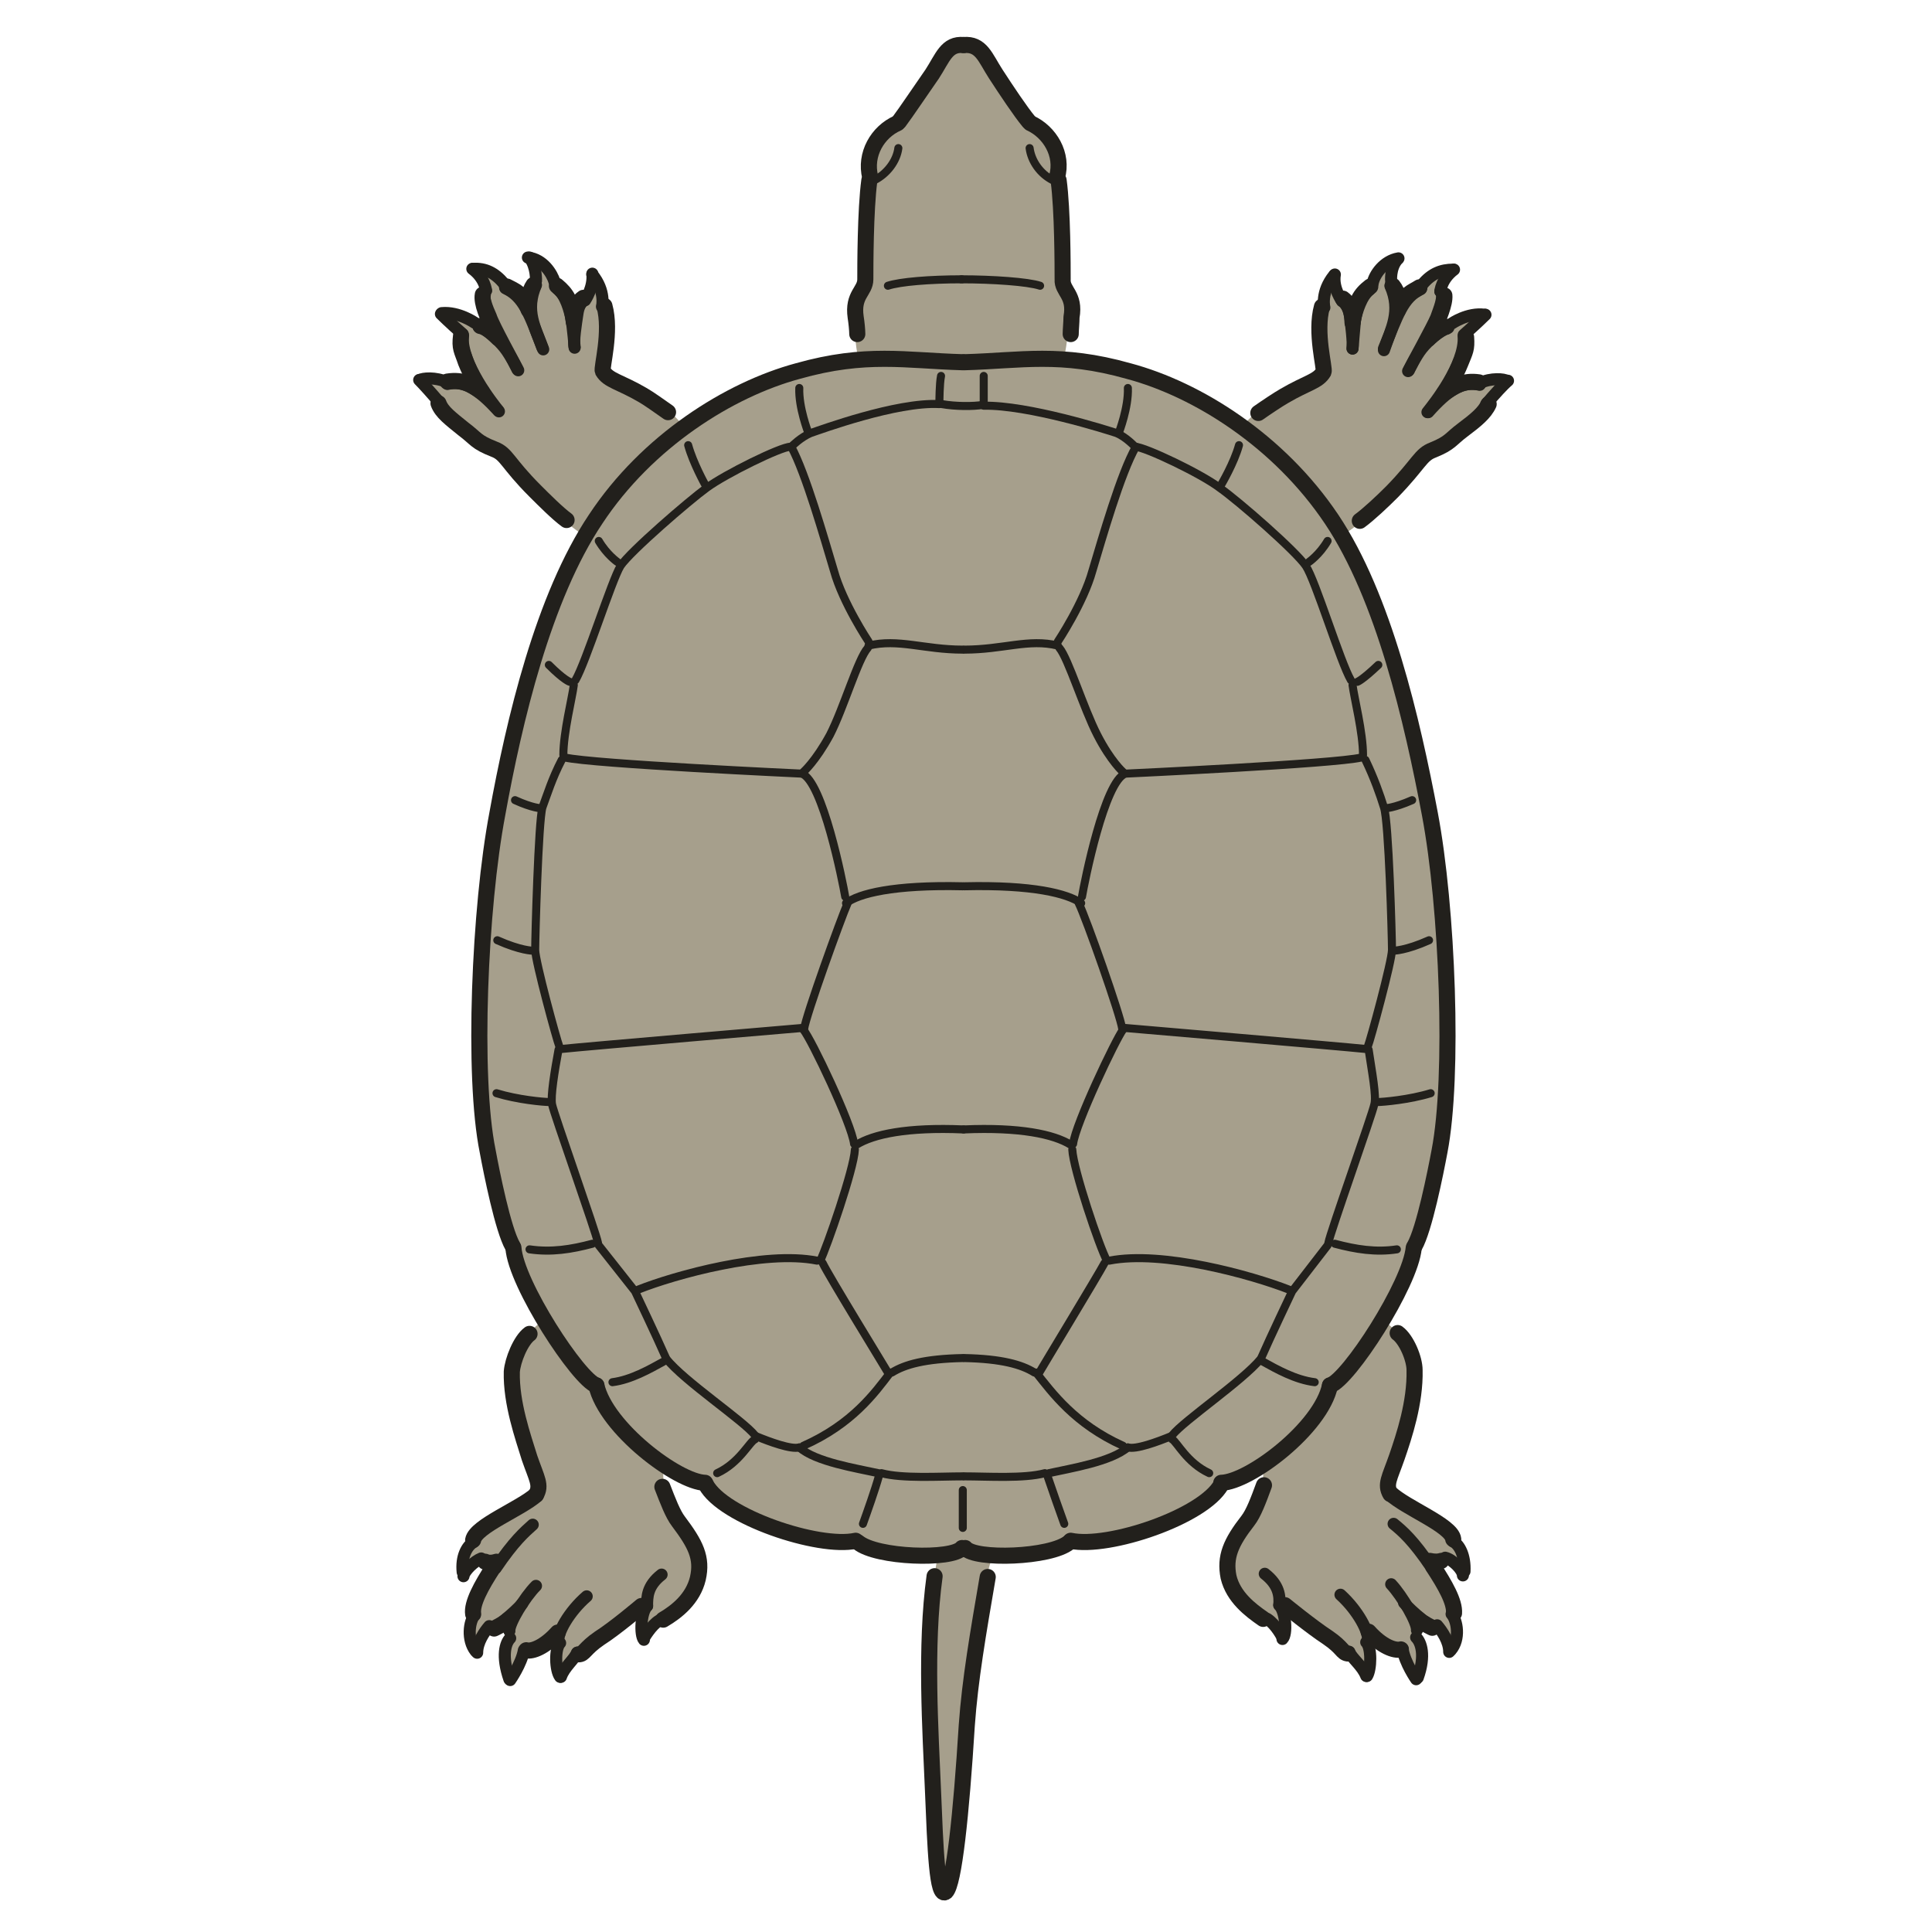 <?xml version="1.0" encoding="utf-8"?>
<!-- Generator: Adobe Illustrator 16.0.0, SVG Export Plug-In . SVG Version: 6.00 Build 0)  -->
<!DOCTYPE svg PUBLIC "-//W3C//DTD SVG 1.1//EN" "http://www.w3.org/Graphics/SVG/1.1/DTD/svg11.dtd">
<svg version="1.1" id="Ebene_1" xmlns="http://www.w3.org/2000/svg" xmlns:xlink="http://www.w3.org/1999/xlink" x="0px" y="0px"
	 width="68.03px" height="68.03px" viewBox="0 0 68.03 68.03" enable-background="new 0 0 68.03 68.03" xml:space="preserve">
<rect x="-0.013" y="-0.001" opacity="0" fill-rule="evenodd" clip-rule="evenodd" fill="#FEF4D1" width="68.056" height="68.032"/>
<path fill-rule="evenodd" clip-rule="evenodd" fill="#A69F8C" d="M30.244,12.755c-0.369,0.028-0.766,0.057-1.219,0.142
	c-1.645,0.227-3.375,1.049-4.906,2.154c-0.113-0.114-0.227-0.255-0.34-0.369c-0.454-0.454-1.702-0.992-2.212-1.389
	c-0.482-0.425-0.255-0.453-0.227-0.907c0.029-0.482,0-1.105-0.085-1.701c-0.113-0.567-0.312-0.963-0.312-0.963
	s-0.113,0.539-0.397,0.737c-0.312,0.198-0.397,0.851-0.397,0.851s0.028-0.51-0.255-1.021c-0.255-0.482-0.284-0.227-0.454-0.624
	c-0.17-0.397-0.737-0.596-0.737-0.596l0.113,0.227c0,0,0.085,0.539-0.028,0.822c-0.085,0.312-0.085,1.077-0.085,1.077
	s-0.17-0.425-0.369-0.765c-0.199-0.34-0.454-0.34-0.709-0.624c-0.284-0.312-0.823-0.425-0.823-0.425l0.34,0.793
	c0,0-0.255,0-0.085,0.624c0.17,0.652,0.454,1.105,0.454,1.105s-0.539-0.34-0.936-0.681c-0.397-0.312-0.964-0.17-0.964-0.17
	l0.511,0.68c0,0-0.085,0.369,0.142,0.879c0.255,0.51,0.652,0.992,0.425,0.822c-0.255-0.142-0.879-0.028-0.879-0.028
	s-0.199-0.085-0.709-0.114c-0.51-0.057-0.369,0.028-0.085,0.227c0.255,0.198,0.312,0.425,0.425,0.793
	c0.085,0.369,0.539,0.51,0.936,0.822c0.397,0.283,1.021,0.652,1.305,0.765c0.312,0.085,0.482,0.822,1.446,1.786
	c0.68,0.624,1.106,0.963,1.503,1.219c-0.794,1.389-1.446,3.09-2.07,4.989c-1.078,3.289-1.616,8.306-1.729,12.472
	c-0.142,4.139,1.191,7.568,1.191,7.568s0.51,1.389,1.106,2.553c-0.567,0.453-0.908,0.82-1.078,1.246
	c-0.17,0.426-0.085,1.672,0.142,2.438c0.227,0.766,0.624,1.445,0.766,1.871c0.142,0.426,0,0.51-0.595,0.879
	c-0.596,0.369-1.305,0.709-1.56,0.992c-0.227,0.313-0.312,0.482-0.397,0.709c-0.057,0.227-0.085,0.652-0.085,0.652
	s0.397-0.512,0.709-0.455c0.284,0.086,0.085,0.342,0.085,0.342s0.227-0.086-0.057,0.48c-0.312,0.568-0.34,0.709-0.34,1.105
	c0,0.398-0.142,0.426-0.142,0.766s0.17,0.539,0.17,0.539s0.17-0.766,0.425-0.766c0.284,0,0.823-0.283,0.823-0.283L17.88,57.6
	c0,0-0.113,0.652-0.057,1.162c0.057,0.482,0.142,0.539,0.397-0.143c0.284-0.68,0.511-0.596,0.511-0.596s0.312,0,0.624-0.283
	c0.34-0.254,0.454-0.51,0.454-0.51s-0.255,1.049-0.198,1.502c0.028,0.426,0.17,0.086,0.454-0.254
	c0.312-0.34,0.454-0.398,0.879-0.652c0.426-0.283,1.73-1.332,1.73-1.332l-0.028,1.049c0,0,0.17-0.256,0.709-0.568
	c0.539-0.311,1.418-1.105,1.276-1.955c-0.142-0.822-0.397-0.85-0.709-1.418c-0.283-0.594-0.567-1.162-0.567-1.643
	c0-0.086,0-0.17,0-0.229c1.049,0.652,1.446,0.596,1.446,0.596s1.417,1.275,3.034,1.674c1.588,0.396,2.126,0.254,2.126,0.254
	s1.418,0.623,2.496,0.539c0.227,0,0.425-0.029,0.567-0.057c-0.142,0.793-0.255,1.871-0.312,3.459c-0.057,1.842,0,3.4,0.085,4.818
	c0.057,1.416,0.255,4.195,0.51,3.514c0.284-0.68,0.34-1.303,0.681-4.592c0.34-3.203,0.397-5.527,0.964-7.143
	c0.425,0.084,0.936,0.143,1.333,0.084c0.937-0.141,1.532-0.537,1.532-0.537s1.758-0.199,3.232-0.738
	c1.475-0.537,2.013-1.275,2.013-1.275s0.596-0.283,1.39-0.822c0.028,0.143,0.028,0.313,0.028,0.455c0,0.48-0.283,1.049-0.566,1.643
	c-0.313,0.568-0.567,0.596-0.709,1.418c-0.143,0.85,0.737,1.645,1.275,1.955c0.539,0.313,0.709,0.568,0.709,0.568l-0.028-1.049
	c0,0,1.305,1.049,1.73,1.332c0.425,0.254,0.566,0.313,0.879,0.652c0.283,0.34,0.425,0.68,0.453,0.254
	c0.057-0.453-0.198-1.502-0.198-1.502s0.113,0.256,0.454,0.51c0.312,0.283,0.623,0.283,0.623,0.283s0.228-0.084,0.511,0.596
	c0.255,0.682,0.341,0.625,0.397,0.143c0.057-0.51-0.057-1.162-0.057-1.162l-0.114-0.596c0,0,0.539,0.283,0.823,0.283
	c0.255,0,0.425,0.766,0.425,0.766s0.17-0.199,0.17-0.539s-0.142-0.367-0.142-0.766c0-0.396-0.028-0.537-0.34-1.105
	c-0.284-0.566-0.057-0.48-0.057-0.48s-0.199-0.256,0.085-0.342c0.312-0.057,0.709,0.455,0.709,0.455s-0.028-0.426-0.085-0.652
	c-0.086-0.227-0.171-0.396-0.397-0.709c-0.255-0.283-0.964-0.623-1.56-0.992s-0.737-0.453-0.596-0.879s0.539-1.105,0.766-1.871
	s0.313-2.012,0.142-2.438c-0.17-0.426-0.51-0.822-1.077-1.246c1.248-1.871,1.049-2.553,1.049-2.553s0.879-2.012,1.021-3.627
	c0.113-1.588,0.113-2.127,0.113-2.127s0.085-2.154,0.085-3.373c0-1.191-0.198-2.07-0.198-2.07s0-2.154-0.539-4.564
	c-0.539-2.409-1.22-6.378-2.694-8.73c-0.113-0.17-0.227-0.369-0.368-0.539c0.425-0.255,0.851-0.567,1.531-1.219
	c0.964-0.964,1.134-1.701,1.446-1.786c0.283-0.113,0.907-0.482,1.305-0.765c0.396-0.312,0.851-0.454,0.936-0.822
	c0.113-0.368,0.17-0.595,0.425-0.793c0.284-0.199,0.426-0.284-0.085-0.227c-0.51,0.028-0.709,0.114-0.709,0.114
	s-0.624-0.114-0.879,0.028c-0.227,0.17,0.17-0.312,0.426-0.822c0.227-0.51,0.142-0.879,0.142-0.879l0.511-0.68
	c0,0-0.567-0.142-0.965,0.17c-0.396,0.34-0.936,0.681-0.936,0.681s0.283-0.454,0.454-1.105c0.17-0.624-0.085-0.624-0.085-0.624
	l0.34-0.793c0,0-0.539,0.113-0.822,0.425c-0.255,0.283-0.511,0.283-0.709,0.624s-0.369,0.765-0.369,0.765s0-0.765-0.085-1.077
	c-0.113-0.283-0.028-0.822-0.028-0.822l0.113-0.227c0,0-0.566,0.199-0.736,0.596c-0.171,0.396-0.199,0.142-0.454,0.624
	c-0.283,0.51-0.255,1.021-0.255,1.021s-0.086-0.652-0.397-0.851c-0.283-0.198-0.396-0.737-0.396-0.737s-0.199,0.396-0.313,0.963
	c-0.085,0.596-0.113,1.219-0.085,1.701c0.028,0.454,0.255,0.482-0.227,0.907c-0.511,0.397-1.759,0.936-2.212,1.389
	c-0.113,0.113-0.228,0.227-0.341,0.34c-0.709-0.539-1.503-1.049-2.41-1.474c-1.673-0.766-2.893-0.964-3.828-0.992
	c0.085-0.369,0.198-1.333,0.227-1.757c0.057-0.425-0.283-0.851-0.283-0.851l-0.028-3.43c0,0-0.085-0.567-0.255-1.276
	c-0.171-0.708-0.937-1.021-0.937-1.021s-1.19-1.786-1.333-2.069c-0.142-0.312-0.51-0.737-1.106-0.652
	c-0.595,0.113-1.389,1.814-1.56,2.098c-0.17,0.255-0.227,0.454-0.936,0.936c-0.709,0.454-0.596,1.417-0.624,1.672
	c-0.028,0.255-0.113,2.891-0.113,3.231c0,0.312-0.199,0.737-0.369,1.219C30.017,11.111,30.102,12.103,30.244,12.755L30.244,12.755z"
	/>
<path fill="none" stroke="#22201C" stroke-width="0.567" stroke-linecap="round" stroke-linejoin="round" stroke-miterlimit="10" d="
	M32.909,55.502c-0.34,2.465-0.142,5.498-0.057,7.539s0.142,3.828,0.454,3.572c0.284-0.283,0.539-2.693,0.737-5.867
	c0.113-1.588,0.397-3.232,0.737-5.217"/>
<path fill="none" stroke="#22201C" stroke-width="0.567" stroke-linecap="round" stroke-linejoin="round" stroke-miterlimit="10" d="
	M49.215,46.941c0.312,0.227,0.595,0.906,0.595,1.303c0.028,1.135-0.368,2.324-0.623,3.063c-0.256,0.736-0.426,0.963-0.228,1.303"/>
<path fill="none" stroke="#22201C" stroke-width="0.425" stroke-linecap="round" stroke-linejoin="round" stroke-miterlimit="10" d="
	M48.987,55.785c0.397,0.426,0.937,1.361,0.907,1.615"/>
<path fill="none" stroke="#22201C" stroke-width="0.425" stroke-linecap="round" stroke-linejoin="round" stroke-miterlimit="10" d="
	M47.201,56.154c0.624,0.566,1.021,1.332,0.964,1.615"/>
<path fill="none" stroke="#22201C" stroke-width="0.567" stroke-linecap="round" stroke-linejoin="round" stroke-miterlimit="10" d="
	M44.479,57.004c-0.453-0.313-1.049-0.766-1.219-1.475c-0.142-0.709,0.085-1.219,0.681-1.984c0.198-0.254,0.368-0.707,0.566-1.246"/>
<path fill="none" stroke="#22201C" stroke-width="0.425" stroke-linecap="round" stroke-linejoin="round" stroke-miterlimit="10" d="
	M44.621,57.004c0.312,0.199,0.538,0.652,0.538,0.652"/>
<path fill="none" stroke="#22201C" stroke-width="0.425" stroke-linecap="round" stroke-linejoin="round" stroke-miterlimit="10" d="
	M45.046,56.521c0.227,0.227,0.283,1.021,0.113,1.191"/>
<path fill="none" stroke="#22201C" stroke-width="0.425" stroke-linecap="round" stroke-linejoin="round" stroke-miterlimit="10" d="
	M44.535,55.416c0.511,0.396,0.539,0.795,0.511,1.105"/>
<path fill="none" stroke="#22201C" stroke-width="0.567" stroke-linecap="round" stroke-linejoin="round" stroke-miterlimit="10" d="
	M47.456,58.223c-0.198-0.027-0.17-0.199-0.709-0.566c-0.566-0.369-1.503-1.135-1.503-1.135"/>
<path fill="none" stroke="#22201C" stroke-width="0.425" stroke-linecap="round" stroke-linejoin="round" stroke-miterlimit="10" d="
	M47.513,58.166c0.085,0.227,0.454,0.482,0.596,0.85"/>
<path fill="none" stroke="#22201C" stroke-width="0.425" stroke-linecap="round" stroke-linejoin="round" stroke-miterlimit="10" d="
	M48.108,57.826c0.198,0.197,0.17,0.963,0.028,1.189"/>
<path fill="none" stroke="#22201C" stroke-width="0.567" stroke-linecap="round" stroke-linejoin="round" stroke-miterlimit="10" d="
	M48.193,57.457c0.454,0.51,0.907,0.682,1.135,0.623"/>
<path fill="none" stroke="#22201C" stroke-width="0.425" stroke-linecap="round" stroke-linejoin="round" stroke-miterlimit="10" d="
	M49.866,57.656c0.171,0.17,0.341,0.623,0.058,1.416"/>
<path fill="none" stroke="#22201C" stroke-width="0.425" stroke-linecap="round" stroke-linejoin="round" stroke-miterlimit="10" d="
	M49.385,58.053c0.085,0.51,0.481,1.076,0.481,1.076"/>
<path fill="none" stroke="#22201C" stroke-width="0.567" stroke-linecap="round" stroke-linejoin="round" stroke-miterlimit="10" d="
	M50.462,55.162c0.426,0.65,0.766,1.246,0.737,1.643"/>
<path fill="none" stroke="#22201C" stroke-width="0.425" stroke-linecap="round" stroke-linejoin="round" stroke-miterlimit="10" d="
	M49.072,53.658c0.313,0.256,0.681,0.568,1.333,1.531"/>
<path fill="none" stroke="#22201C" stroke-width="0.425" stroke-linecap="round" stroke-linejoin="round" stroke-miterlimit="10" d="
	M50.604,57.23c0.171,0.199,0.426,0.566,0.426,0.936"/>
<path fill="none" stroke="#22201C" stroke-width="0.425" stroke-linecap="round" stroke-linejoin="round" stroke-miterlimit="10" d="
	M51.114,56.834c0.198,0.227,0.313,0.879-0.028,1.275"/>
<path fill="none" stroke="#22201C" stroke-width="0.567" stroke-linecap="round" stroke-linejoin="round" stroke-miterlimit="10" d="
	M49.924,57.004c0.198,0.17,0.51,0.313,0.51,0.313"/>
<path fill="none" stroke="#22201C" stroke-width="0.567" stroke-linecap="round" stroke-linejoin="round" stroke-miterlimit="10" d="
	M48.959,52.582c0.539,0.51,2.155,1.133,2.212,1.615"/>
<path fill="none" stroke="#22201C" stroke-width="0.425" stroke-linecap="round" stroke-linejoin="round" stroke-miterlimit="10" d="
	M51.568,55.332c0.028-0.539-0.171-0.936-0.397-1.049"/>
<path fill="none" stroke="#22201C" stroke-width="0.425" stroke-linecap="round" stroke-linejoin="round" stroke-miterlimit="10" d="
	M49.441,56.438c0.283,0.34,0.992,0.879,0.992,0.879"/>
<path fill="none" stroke="#22201C" stroke-width="0.425" stroke-linecap="round" stroke-linejoin="round" stroke-miterlimit="10" d="
	M50.888,54.85c0.255,0.057,0.624,0.426,0.624,0.623"/>
<path fill="none" stroke="#22201C" stroke-width="0.567" stroke-linecap="round" stroke-linejoin="round" stroke-miterlimit="10" d="
	M50.349,54.963c0.255,0.057,0.397,0,0.397,0"/>
<path fill="none" stroke="#22201C" stroke-width="0.567" stroke-linecap="round" stroke-linejoin="round" stroke-miterlimit="10" d="
	M30.612,6.349c-0.142,1.049-0.142,3.062-0.142,3.487s-0.454,0.539-0.34,1.332c0.028,0.17,0.057,0.454,0.057,0.595"/>
<path fill="none" stroke="#22201C" stroke-width="0.567" stroke-linecap="round" stroke-linejoin="round" stroke-miterlimit="10" d="
	M37.276,6.349c0.142,1.049,0.142,3.062,0.142,3.487c-0.028,0.425,0.454,0.539,0.312,1.332c0,0.17-0.028,0.454-0.028,0.595"/>
<path fill="none" stroke="#22201C" stroke-width="0.283" stroke-linecap="round" stroke-linejoin="round" stroke-miterlimit="10" d="
	M31.633,5.215c-0.057,0.454-0.397,0.907-0.851,1.134"/>
<path fill="none" stroke="#22201C" stroke-width="0.283" stroke-linecap="round" stroke-linejoin="round" stroke-miterlimit="10" d="
	M36.255,5.215c0.058,0.454,0.369,0.907,0.823,1.134"/>
<path fill="none" stroke="#22201C" stroke-width="0.567" stroke-linecap="round" stroke-linejoin="round" stroke-miterlimit="10" d="
	M33.93,1.586c-0.596-0.057-0.737,0.454-1.106,1.021c-0.397,0.567-0.908,1.333-1.163,1.672"/>
<path fill="none" stroke="#22201C" stroke-width="0.567" stroke-linecap="round" stroke-linejoin="round" stroke-miterlimit="10" d="
	M33.93,1.586c0.624-0.057,0.766,0.454,1.134,1.021c0.368,0.567,0.879,1.333,1.162,1.672"/>
<path fill="none" stroke="#22201C" stroke-width="0.283" stroke-linecap="round" stroke-linejoin="round" stroke-miterlimit="10" d="
	M33.874,9.835c-1.134,0-2.184,0.085-2.609,0.227"/>
<path fill="none" stroke="#22201C" stroke-width="0.283" stroke-linecap="round" stroke-linejoin="round" stroke-miterlimit="10" d="
	M33.845,9.835c1.105,0,2.353,0.085,2.779,0.227"/>
<path fill="none" stroke="#22201C" stroke-width="0.567" stroke-linecap="round" stroke-linejoin="round" stroke-miterlimit="10" d="
	M31.605,4.336c-0.709,0.312-1.163,1.106-0.964,1.899"/>
<path fill="none" stroke="#22201C" stroke-width="0.567" stroke-linecap="round" stroke-linejoin="round" stroke-miterlimit="10" d="
	M36.283,4.336c0.681,0.312,1.163,1.106,0.937,1.899"/>
<path fill="none" stroke="#22201C" stroke-width="0.425" stroke-linecap="round" stroke-linejoin="round" stroke-miterlimit="10" d="
	M49.611,13.039c0,0,0.227-0.482,0.454-0.766c0.227-0.283,0.624-0.624,0.936-0.737"/>
<path fill="none" stroke="#22201C" stroke-width="0.567" stroke-linecap="round" stroke-linejoin="round" stroke-miterlimit="10" d="
	M47.882,18.339c0.312-0.227,0.794-0.68,1.134-1.021c0.965-0.992,0.993-1.304,1.446-1.474c0.624-0.255,0.596-0.369,1.05-0.708
	c0.453-0.34,0.766-0.595,0.907-0.907"/>
<path fill="none" stroke="#22201C" stroke-width="0.567" stroke-linecap="round" stroke-linejoin="round" stroke-miterlimit="10" d="
	M50.859,13.832c0.368-0.227,0.652-0.453,1.219-0.368"/>
<path fill="none" stroke="#22201C" stroke-width="0.567" stroke-linecap="round" stroke-linejoin="round" stroke-miterlimit="10" d="
	M51.625,11.876c0.028,0.425-0.028,0.482-0.198,0.907c-0.171,0.425-0.397,0.794-0.397,0.794"/>
<path fill="none" stroke="#22201C" stroke-width="0.567" stroke-linecap="round" stroke-linejoin="round" stroke-miterlimit="10" d="
	M50.292,11.933c0.255-0.255,0.482-0.397,0.624-0.425"/>
<path fill="none" stroke="#22201C" stroke-width="0.425" stroke-linecap="round" stroke-linejoin="round" stroke-miterlimit="10" d="
	M52.277,11.083c-0.596-0.085-1.163,0.312-1.163,0.312"/>
<path fill="none" stroke="#22201C" stroke-width="0.425" stroke-linecap="round" stroke-linejoin="round" stroke-miterlimit="10" d="
	M52.106,13.492c0.397-0.199,0.88-0.142,0.937-0.085"/>
<path fill="none" stroke="#22201C" stroke-width="0.425" stroke-linecap="round" stroke-linejoin="round" stroke-miterlimit="10" d="
	M52.334,14.229c0.312-0.369,0.596-0.68,0.766-0.822"/>
<path fill="none" stroke="#22201C" stroke-width="0.425" stroke-linecap="round" stroke-linejoin="round" stroke-miterlimit="10" d="
	M51.54,11.792c0.453-0.397,0.766-0.709,0.766-0.709"/>
<path fill="none" stroke="#22201C" stroke-width="0.425" stroke-linecap="round" stroke-linejoin="round" stroke-miterlimit="10" d="
	M50.094,10.005c0.312-0.369,0.652-0.51,1.077-0.51"/>
<path fill="none" stroke="#22201C" stroke-width="0.567" stroke-linecap="round" stroke-linejoin="round" stroke-miterlimit="10" d="
	M49.215,10.941c0.255-0.624,0.51-0.652,0.766-0.822"/>
<path fill="none" stroke="#22201C" stroke-width="0.567" stroke-linecap="round" stroke-linejoin="round" stroke-miterlimit="10" d="
	M50.859,10.402c0.028,0.283-0.198,0.822-0.397,1.247"/>
<path fill="none" stroke="#22201C" stroke-width="0.425" stroke-linecap="round" stroke-linejoin="round" stroke-miterlimit="10" d="
	M51.199,9.495c-0.453,0.34-0.481,0.766-0.481,0.766"/>
<path fill="none" stroke="#22201C" stroke-width="0.567" stroke-linecap="round" stroke-linejoin="round" stroke-miterlimit="10" d="
	M49.044,10.062c0.199,0.255,0.171,0.425,0.199,0.766"/>
<path fill="none" stroke="#22201C" stroke-width="0.567" stroke-linecap="round" stroke-linejoin="round" stroke-miterlimit="10" d="
	M47.626,11.366c0.114-0.737,0.256-0.992,0.624-1.276"/>
<path fill="none" stroke="#22201C" stroke-width="0.425" stroke-linecap="round" stroke-linejoin="round" stroke-miterlimit="10" d="
	M49.215,9.126c-0.284,0.312-0.228,0.794-0.228,0.794"/>
<path fill="none" stroke="#22201C" stroke-width="0.425" stroke-linecap="round" stroke-linejoin="round" stroke-miterlimit="10" d="
	M48.335,9.977c0.058-0.312,0.397-0.793,0.908-0.879"/>
<path fill="none" stroke="#22201C" stroke-width="0.567" stroke-linecap="round" stroke-linejoin="round" stroke-miterlimit="10" d="
	M47.286,10.516c0.34,0.255,0.34,0.737,0.34,0.794"/>
<path fill="none" stroke="#22201C" stroke-width="0.567" stroke-linecap="round" stroke-linejoin="round" stroke-miterlimit="10" d="
	M46.549,10.799c-0.255,0.907,0.113,2.183,0.057,2.296c-0.198,0.34-0.567,0.369-1.39,0.851c-0.198,0.113-0.624,0.396-0.907,0.595"/>
<path fill="none" stroke="#22201C" stroke-width="0.425" stroke-linecap="round" stroke-linejoin="round" stroke-miterlimit="10" d="
	M46.975,9.694c-0.482,0.595-0.341,1.134-0.341,1.134"/>
<path fill="none" stroke="#22201C" stroke-width="0.425" stroke-linecap="round" stroke-linejoin="round" stroke-miterlimit="10" d="
	M47.003,9.666c-0.085,0.481,0.255,0.935,0.255,0.935"/>
<path fill="none" stroke="#22201C" stroke-width="0.425" stroke-linecap="round" stroke-linejoin="round" stroke-miterlimit="10" d="
	M50.718,10.261c0.17,0.142-0.057,0.652-0.143,0.907c-0.113,0.284-0.879,1.673-0.992,1.899"/>
<path fill="none" stroke="#22201C" stroke-width="0.425" stroke-linecap="round" stroke-linejoin="round" stroke-miterlimit="10" d="
	M50.292,14.513c0.681-0.766,1.191-1.105,1.814-0.964"/>
<path fill="none" stroke="#22201C" stroke-width="0.425" stroke-linecap="round" stroke-linejoin="round" stroke-miterlimit="10" d="
	M51.54,11.848c0.057,0.992-1.05,2.381-1.276,2.665"/>
<path fill="none" stroke="#22201C" stroke-width="0.425" stroke-linecap="round" stroke-linejoin="round" stroke-miterlimit="10" d="
	M48.732,12.273c0.482-1.162,0.652-1.786,1.305-2.098"/>
<path fill="none" stroke="#22201C" stroke-width="0.425" stroke-linecap="round" stroke-linejoin="round" stroke-miterlimit="10" d="
	M48.959,10.062c0.397,0.907,0.028,1.502-0.227,2.268"/>
<path fill="none" stroke="#22201C" stroke-width="0.425" stroke-linecap="round" stroke-linejoin="round" stroke-miterlimit="10" d="
	M47.626,12.273c0,0,0.058-0.708,0.086-0.992c0.057-0.312,0.227-0.851,0.51-1.077"/>
<path fill="none" stroke="#22201C" stroke-width="0.425" stroke-linecap="round" stroke-linejoin="round" stroke-miterlimit="10" d="
	M47.258,10.601c0.198,0.142,0.255,0.369,0.283,0.567c0.028,0.199,0.114,0.879,0.085,1.105"/>
<path fill="none" stroke="#22201C" stroke-width="0.567" stroke-linecap="round" stroke-linejoin="round" stroke-miterlimit="10" d="
	M33.902,12.755c-2.014-0.057-3.403-0.368-5.813,0.312c-2.41,0.652-5.303,2.466-7.117,5.216c-1.843,2.75-2.864,7.086-3.46,10.375
	c-0.624,3.289-0.879,9.241-0.34,11.878c0.142,0.766,0.539,2.75,0.879,3.344"/>
<path fill="none" stroke="#22201C" stroke-width="0.567" stroke-linecap="round" stroke-linejoin="round" stroke-miterlimit="10" d="
	M33.958,12.755c2.013-0.057,3.375-0.368,5.785,0.312c2.438,0.652,5.303,2.466,7.146,5.216c1.843,2.75,2.835,7.086,3.459,10.375
	c0.624,3.289,0.851,9.241,0.341,11.878c-0.143,0.766-0.539,2.75-0.88,3.344"/>
<path fill="none" stroke="#22201C" stroke-width="0.567" stroke-linecap="round" stroke-linejoin="round" stroke-miterlimit="10" d="
	M21,48.783c-0.624-0.197-2.836-3.572-2.921-4.848"/>
<path fill="none" stroke="#22201C" stroke-width="0.567" stroke-linecap="round" stroke-linejoin="round" stroke-miterlimit="10" d="
	M46.832,48.783c0.652-0.197,2.836-3.572,2.949-4.848"/>
<path fill="none" stroke="#22201C" stroke-width="0.567" stroke-linecap="round" stroke-linejoin="round" stroke-miterlimit="10" d="
	M24.828,52.213c-0.964-0.027-3.488-1.928-3.828-3.43"/>
<path fill="none" stroke="#22201C" stroke-width="0.567" stroke-linecap="round" stroke-linejoin="round" stroke-miterlimit="10" d="
	M43.004,52.213c0.993-0.027,3.517-1.928,3.828-3.43"/>
<path fill="none" stroke="#22201C" stroke-width="0.567" stroke-linecap="round" stroke-linejoin="round" stroke-miterlimit="10" d="
	M33.874,54.51c-0.34,0.426-3.006,0.34-3.658-0.199"/>
<path fill="none" stroke="#22201C" stroke-width="0.567" stroke-linecap="round" stroke-linejoin="round" stroke-miterlimit="10" d="
	M33.987,54.51c0.34,0.426,3.005,0.34,3.658-0.199"/>
<path fill="none" stroke="#22201C" stroke-width="0.567" stroke-linecap="round" stroke-linejoin="round" stroke-miterlimit="10" d="
	M24.856,52.27c0.595,1.135,3.97,2.268,5.274,1.984"/>
<path fill="none" stroke="#22201C" stroke-width="0.567" stroke-linecap="round" stroke-linejoin="round" stroke-miterlimit="10" d="
	M43.004,52.27c-0.623,1.135-3.97,2.268-5.303,1.984"/>
<path fill="none" stroke="#22201C" stroke-width="0.283" stroke-linecap="round" stroke-linejoin="round" stroke-miterlimit="10" d="
	M33.93,39.77c-1.985-0.086-3.176,0.17-3.771,0.539"/>
<path fill="none" stroke="#22201C" stroke-width="0.283" stroke-linecap="round" stroke-linejoin="round" stroke-miterlimit="10" d="
	M33.93,39.77c1.985-0.086,3.176,0.17,3.771,0.539"/>
<path fill="none" stroke="#22201C" stroke-width="0.283" stroke-linecap="round" stroke-linejoin="round" stroke-miterlimit="10" d="
	M33.902,31.208c-2.439-0.057-3.658,0.255-4.112,0.595"/>
<path fill="none" stroke="#22201C" stroke-width="0.283" stroke-linecap="round" stroke-linejoin="round" stroke-miterlimit="10" d="
	M33.958,31.208c2.411-0.057,3.629,0.255,4.112,0.595"/>
<path fill="none" stroke="#22201C" stroke-width="0.283" stroke-linecap="round" stroke-linejoin="round" stroke-miterlimit="10" d="
	M33.902,22.875c-1.361,0-2.269-0.396-3.318-0.142"/>
<path fill="none" stroke="#22201C" stroke-width="0.283" stroke-linecap="round" stroke-linejoin="round" stroke-miterlimit="10" d="
	M33.958,22.875c1.361,0,2.268-0.396,3.29-0.142"/>
<path fill="none" stroke="#22201C" stroke-width="0.283" stroke-linecap="round" stroke-linejoin="round" stroke-miterlimit="10" d="
	M29.762,31.577c-0.085-0.51-0.794-4.082-1.531-4.337"/>
<path fill="none" stroke="#22201C" stroke-width="0.283" stroke-linecap="round" stroke-linejoin="round" stroke-miterlimit="10" d="
	M38.099,31.577c0.085-0.51,0.794-4.082,1.531-4.337"/>
<path fill="none" stroke="#22201C" stroke-width="0.283" stroke-linecap="round" stroke-linejoin="round" stroke-miterlimit="10" d="
	M30.556,22.818c-0.34,0.369-0.851,2.126-1.333,3.062c-0.51,0.936-0.936,1.304-0.936,1.304"/>
<path fill="none" stroke="#22201C" stroke-width="0.283" stroke-linecap="round" stroke-linejoin="round" stroke-miterlimit="10" d="
	M37.305,22.818c0.312,0.369,0.851,2.126,1.333,3.062c0.481,0.936,0.907,1.304,0.907,1.304"/>
<path fill="none" stroke="#22201C" stroke-width="0.283" stroke-linecap="round" stroke-linejoin="round" stroke-miterlimit="10" d="
	M19.894,26.673c0.964,0.227,8.309,0.567,8.309,0.567"/>
<path fill="none" stroke="#22201C" stroke-width="0.283" stroke-linecap="round" stroke-linejoin="round" stroke-miterlimit="10" d="
	M47.938,26.673c-0.936,0.227-8.28,0.567-8.28,0.567"/>
<path fill="none" stroke="#22201C" stroke-width="0.283" stroke-linecap="round" stroke-linejoin="round" stroke-miterlimit="10" d="
	M29.847,31.804c-0.227,0.51-1.475,3.968-1.531,4.423"/>
<path fill="none" stroke="#22201C" stroke-width="0.283" stroke-linecap="round" stroke-linejoin="round" stroke-miterlimit="10" d="
	M37.985,31.804c0.255,0.51,1.475,3.968,1.531,4.423"/>
<path fill="none" stroke="#22201C" stroke-width="0.283" stroke-linecap="round" stroke-linejoin="round" stroke-miterlimit="10" d="
	M30.074,40.279c-0.085-0.709-1.503-3.686-1.787-4.025"/>
<path fill="none" stroke="#22201C" stroke-width="0.283" stroke-linecap="round" stroke-linejoin="round" stroke-miterlimit="10" d="
	M37.786,40.279c0.086-0.709,1.503-3.686,1.759-4.025"/>
<path fill="none" stroke="#22201C" stroke-width="0.283" stroke-linecap="round" stroke-linejoin="round" stroke-miterlimit="10" d="
	M18.646,43.992c0.766,0.113,1.475,0,2.212-0.197"/>
<path fill="none" stroke="#22201C" stroke-width="0.283" stroke-linecap="round" stroke-linejoin="round" stroke-miterlimit="10" d="
	M49.187,43.992c-0.737,0.113-1.446,0-2.184-0.197"/>
<path fill="none" stroke="#22201C" stroke-width="0.283" stroke-linecap="round" stroke-linejoin="round" stroke-miterlimit="10" d="
	M21.566,48.67c0.652-0.084,1.305-0.453,1.815-0.736"/>
<path fill="none" stroke="#22201C" stroke-width="0.283" stroke-linecap="round" stroke-linejoin="round" stroke-miterlimit="10" d="
	M46.294,48.67c-0.681-0.084-1.333-0.453-1.844-0.736"/>
<path fill="none" stroke="#22201C" stroke-width="0.283" stroke-linecap="round" stroke-linejoin="round" stroke-miterlimit="10" d="
	M25.253,51.873c0.794-0.369,1.134-1.105,1.333-1.191"/>
<path fill="none" stroke="#22201C" stroke-width="0.283" stroke-linecap="round" stroke-linejoin="round" stroke-miterlimit="10" d="
	M42.579,51.873c-0.794-0.369-1.135-1.105-1.305-1.191"/>
<path fill="none" stroke="#22201C" stroke-width="0.283" stroke-linecap="round" stroke-linejoin="round" stroke-miterlimit="10" d="
	M30.953,51.959c-0.142,0.51-0.425,1.303-0.567,1.699"/>
<path fill="none" stroke="#22201C" stroke-width="0.283" stroke-linecap="round" stroke-linejoin="round" stroke-miterlimit="10" d="
	M36.879,51.959c0.171,0.51,0.454,1.303,0.596,1.699"/>
<line fill="none" stroke="#22201C" stroke-width="0.283" stroke-linecap="round" stroke-linejoin="round" stroke-miterlimit="10" x1="33.902" y1="52.469" x2="33.902" y2="53.801"/>
<path fill="none" stroke="#22201C" stroke-width="0.283" stroke-linecap="round" stroke-linejoin="round" stroke-miterlimit="10" d="
	M19.78,36.936c0.794-0.086,8.451-0.738,8.451-0.738"/>
<path fill="none" stroke="#22201C" stroke-width="0.283" stroke-linecap="round" stroke-linejoin="round" stroke-miterlimit="10" d="
	M48.08,36.936c-0.822-0.086-8.45-0.738-8.45-0.738"/>
<path fill="none" stroke="#22201C" stroke-width="0.283" stroke-linecap="round" stroke-linejoin="round" stroke-miterlimit="10" d="
	M22.474,45.41c1.276-0.51,4.452-1.389,6.295-1.02"/>
<path fill="none" stroke="#22201C" stroke-width="0.283" stroke-linecap="round" stroke-linejoin="round" stroke-miterlimit="10" d="
	M45.387,45.41c-1.305-0.51-4.452-1.389-6.324-1.02"/>
<path fill="none" stroke="#22201C" stroke-width="0.283" stroke-linecap="round" stroke-linejoin="round" stroke-miterlimit="10" d="
	M30.102,40.479c-0.028,0.68-0.993,3.457-1.22,3.912"/>
<path fill="none" stroke="#22201C" stroke-width="0.283" stroke-linecap="round" stroke-linejoin="round" stroke-miterlimit="10" d="
	M37.758,40.479c0.028,0.68,0.965,3.457,1.22,3.912"/>
<path fill="none" stroke="#22201C" stroke-width="0.283" stroke-linecap="round" stroke-linejoin="round" stroke-miterlimit="10" d="
	M33.902,47.82c-1.333,0.027-2.042,0.227-2.496,0.51"/>
<path fill="none" stroke="#22201C" stroke-width="0.283" stroke-linecap="round" stroke-linejoin="round" stroke-miterlimit="10" d="
	M33.958,47.82c1.304,0.027,2.013,0.227,2.467,0.51"/>
<path fill="none" stroke="#22201C" stroke-width="0.283" stroke-linecap="round" stroke-linejoin="round" stroke-miterlimit="10" d="
	M28.968,44.475c0.198,0.426,2.183,3.656,2.297,3.855"/>
<path fill="none" stroke="#22201C" stroke-width="0.283" stroke-linecap="round" stroke-linejoin="round" stroke-miterlimit="10" d="
	M38.893,44.475c-0.227,0.426-2.184,3.656-2.297,3.855"/>
<path fill="none" stroke="#22201C" stroke-width="0.283" stroke-linecap="round" stroke-linejoin="round" stroke-miterlimit="10" d="
	M19.667,36.963c-0.142,0.766-0.284,1.645-0.227,1.928c0.057,0.313,1.56,4.535,1.617,4.875"/>
<path fill="none" stroke="#22201C" stroke-width="0.283" stroke-linecap="round" stroke-linejoin="round" stroke-miterlimit="10" d="
	M48.193,36.963c0.113,0.766,0.284,1.645,0.199,1.928c-0.058,0.313-1.561,4.535-1.617,4.875"/>
<path fill="none" stroke="#22201C" stroke-width="0.283" stroke-linecap="round" stroke-linejoin="round" stroke-miterlimit="10" d="
	M23.438,47.791c-0.284-0.652-1.078-2.324-1.078-2.324l-1.276-1.615"/>
<path fill="none" stroke="#22201C" stroke-width="0.283" stroke-linecap="round" stroke-linejoin="round" stroke-miterlimit="10" d="
	M44.422,47.791c0.284-0.652,1.078-2.324,1.078-2.324l1.247-1.615"/>
<path fill="none" stroke="#22201C" stroke-width="0.283" stroke-linecap="round" stroke-linejoin="round" stroke-miterlimit="10" d="
	M26.585,50.541c-0.397-0.51-2.523-1.928-3.119-2.693"/>
<path fill="none" stroke="#22201C" stroke-width="0.283" stroke-linecap="round" stroke-linejoin="round" stroke-miterlimit="10" d="
	M41.274,50.541c0.397-0.51,2.495-1.928,3.119-2.693"/>
<path fill="none" stroke="#22201C" stroke-width="0.283" stroke-linecap="round" stroke-linejoin="round" stroke-miterlimit="10" d="
	M30.924,51.873c-0.766-0.17-2.212-0.396-2.779-0.906"/>
<path fill="none" stroke="#22201C" stroke-width="0.283" stroke-linecap="round" stroke-linejoin="round" stroke-miterlimit="10" d="
	M36.936,51.873c0.766-0.17,2.184-0.396,2.779-0.906"/>
<path fill="none" stroke="#22201C" stroke-width="0.283" stroke-linecap="round" stroke-linejoin="round" stroke-miterlimit="10" d="
	M26.614,50.568c0.482,0.199,1.248,0.482,1.531,0.398"/>
<path fill="none" stroke="#22201C" stroke-width="0.283" stroke-linecap="round" stroke-linejoin="round" stroke-miterlimit="10" d="
	M41.246,50.568c-0.482,0.199-1.248,0.482-1.531,0.398"/>
<path fill="none" stroke="#22201C" stroke-width="0.283" stroke-linecap="round" stroke-linejoin="round" stroke-miterlimit="10" d="
	M33.902,51.986c-0.822,0-2.127,0.086-2.864-0.113"/>
<path fill="none" stroke="#22201C" stroke-width="0.283" stroke-linecap="round" stroke-linejoin="round" stroke-miterlimit="10" d="
	M33.958,51.986c0.822,0,2.098,0.086,2.835-0.113"/>
<path fill="none" stroke="#22201C" stroke-width="0.283" stroke-linecap="round" stroke-linejoin="round" stroke-miterlimit="10" d="
	M31.35,48.33c-0.539,0.709-1.333,1.814-3.063,2.58"/>
<path fill="none" stroke="#22201C" stroke-width="0.283" stroke-linecap="round" stroke-linejoin="round" stroke-miterlimit="10" d="
	M36.482,48.33c0.567,0.709,1.361,1.814,3.063,2.58"/>
<path fill="none" stroke="#22201C" stroke-width="0.283" stroke-linecap="round" stroke-linejoin="round" stroke-miterlimit="10" d="
	M28.145,13.662c-0.028,0.68,0.312,1.559,0.312,1.559"/>
<path fill="none" stroke="#22201C" stroke-width="0.283" stroke-linecap="round" stroke-linejoin="round" stroke-miterlimit="10" d="
	M39.715,13.662c0.028,0.68-0.312,1.559-0.312,1.559"/>
<path fill="none" stroke="#22201C" stroke-width="0.283" stroke-linecap="round" stroke-linejoin="round" stroke-miterlimit="10" d="
	M24.232,15.675c0.17,0.624,0.596,1.389,0.596,1.389"/>
<path fill="none" stroke="#22201C" stroke-width="0.283" stroke-linecap="round" stroke-linejoin="round" stroke-miterlimit="10" d="
	M43.628,15.675c-0.17,0.624-0.624,1.389-0.624,1.389"/>
<path fill="none" stroke="#22201C" stroke-width="0.283" stroke-linecap="round" stroke-linejoin="round" stroke-miterlimit="10" d="
	M21.084,19.048c0.284,0.482,0.652,0.737,0.652,0.737"/>
<path fill="none" stroke="#22201C" stroke-width="0.283" stroke-linecap="round" stroke-linejoin="round" stroke-miterlimit="10" d="
	M46.747,19.048c-0.283,0.482-0.652,0.737-0.652,0.737"/>
<path fill="none" stroke="#22201C" stroke-width="0.283" stroke-linecap="round" stroke-linejoin="round" stroke-miterlimit="10" d="
	M19.326,23.413c0.539,0.539,0.737,0.596,0.737,0.596"/>
<path fill="none" stroke="#22201C" stroke-width="0.283" stroke-linecap="round" stroke-linejoin="round" stroke-miterlimit="10" d="
	M48.534,23.413c-0.567,0.539-0.737,0.596-0.737,0.596"/>
<path fill="none" stroke="#22201C" stroke-width="0.283" stroke-linecap="round" stroke-linejoin="round" stroke-miterlimit="10" d="
	M18.135,28.175c0.624,0.284,0.907,0.284,0.907,0.284"/>
<path fill="none" stroke="#22201C" stroke-width="0.283" stroke-linecap="round" stroke-linejoin="round" stroke-miterlimit="10" d="
	M49.725,28.175c-0.652,0.284-0.936,0.284-0.936,0.284"/>
<path fill="none" stroke="#22201C" stroke-width="0.283" stroke-linecap="round" stroke-linejoin="round" stroke-miterlimit="10" d="
	M17.511,33.108c0.823,0.368,1.248,0.368,1.248,0.368"/>
<path fill="none" stroke="#22201C" stroke-width="0.283" stroke-linecap="round" stroke-linejoin="round" stroke-miterlimit="10" d="
	M50.32,33.108c-0.822,0.368-1.248,0.368-1.248,0.368"/>
<path fill="none" stroke="#22201C" stroke-width="0.283" stroke-linecap="round" stroke-linejoin="round" stroke-miterlimit="10" d="
	M17.483,38.494c0.737,0.227,1.645,0.311,1.872,0.311"/>
<path fill="none" stroke="#22201C" stroke-width="0.283" stroke-linecap="round" stroke-linejoin="round" stroke-miterlimit="10" d="
	M50.377,38.494c-0.737,0.227-1.673,0.311-1.871,0.311"/>
<path fill="none" stroke="#22201C" stroke-width="0.283" stroke-linecap="round" stroke-linejoin="round" stroke-miterlimit="10" d="
	M19.78,26.758c-0.34,0.652-0.51,1.219-0.68,1.672c-0.142,0.482-0.255,4.592-0.255,5.017c0,0.397,0.766,3.203,0.851,3.402"/>
<path fill="none" stroke="#22201C" stroke-width="0.283" stroke-linecap="round" stroke-linejoin="round" stroke-miterlimit="10" d="
	M48.08,26.758c0.313,0.652,0.511,1.219,0.652,1.672c0.17,0.482,0.283,4.592,0.283,5.017c0,0.397-0.766,3.203-0.851,3.402"/>
<path fill="none" stroke="#22201C" stroke-width="0.283" stroke-linecap="round" stroke-linejoin="round" stroke-miterlimit="10" d="
	M27.862,15.731c0.51,0.936,1.163,3.231,1.503,4.365c0.312,1.134,1.219,2.495,1.219,2.495"/>
<path fill="none" stroke="#22201C" stroke-width="0.283" stroke-linecap="round" stroke-linejoin="round" stroke-miterlimit="10" d="
	M39.998,15.731c-0.538,0.936-1.19,3.231-1.531,4.365c-0.312,1.134-1.219,2.495-1.219,2.495"/>
<path fill="none" stroke="#22201C" stroke-width="0.283" stroke-linecap="round" stroke-linejoin="round" stroke-miterlimit="10" d="
	M33.08,14.229c-1.503-0.085-4.197,0.907-4.537,1.021c-0.34,0.142-0.652,0.454-0.652,0.454"/>
<path fill="none" stroke="#22201C" stroke-width="0.283" stroke-linecap="round" stroke-linejoin="round" stroke-miterlimit="10" d="
	M34.639,14.286c1.559-0.028,4.338,0.851,4.679,0.964c0.34,0.142,0.651,0.482,0.651,0.482"/>
<path fill="none" stroke="#22201C" stroke-width="0.283" stroke-linecap="round" stroke-linejoin="round" stroke-miterlimit="10" d="
	M20.262,23.952c0.369-0.624,1.276-3.515,1.588-4.025c0.34-0.51,2.41-2.296,3.034-2.75c0.652-0.482,2.609-1.446,2.949-1.446"/>
<path fill="none" stroke="#22201C" stroke-width="0.283" stroke-linecap="round" stroke-linejoin="round" stroke-miterlimit="10" d="
	M47.569,23.952c-0.368-0.624-1.247-3.515-1.588-4.025c-0.34-0.51-2.382-2.296-3.034-2.75c-0.624-0.482-2.637-1.446-2.978-1.446"/>
<path fill="none" stroke="#22201C" stroke-width="0.283" stroke-linecap="round" stroke-linejoin="round" stroke-miterlimit="10" d="
	M20.205,24.122c-0.057,0.454-0.368,1.672-0.368,2.466"/>
<path fill="none" stroke="#22201C" stroke-width="0.283" stroke-linecap="round" stroke-linejoin="round" stroke-miterlimit="10" d="
	M47.626,24.122c0.058,0.454,0.369,1.672,0.369,2.466"/>
<path fill="none" stroke="#22201C" stroke-width="0.283" stroke-linecap="round" stroke-linejoin="round" stroke-miterlimit="10" d="
	M33.165,14.229c0.482,0.085,1.106,0.085,1.446,0.028"/>
<path fill="none" stroke="#22201C" stroke-width="0.283" stroke-linecap="round" stroke-linejoin="round" stroke-miterlimit="10" d="
	M33.136,13.237c-0.057,0.284-0.057,0.907-0.057,0.907"/>
<path fill="none" stroke="#22201C" stroke-width="0.283" stroke-linecap="round" stroke-linejoin="round" stroke-miterlimit="10" d="
	M34.639,13.237c0,0.255,0,0.992,0,0.992"/>
<path fill="none" stroke="#22201C" stroke-width="0.567" stroke-linecap="round" stroke-linejoin="round" stroke-miterlimit="10" d="
	M18.646,46.969c-0.312,0.227-0.595,0.936-0.624,1.332c-0.028,1.105,0.397,2.297,0.624,3.033c0.255,0.738,0.425,0.965,0.227,1.305"/>
<path fill="none" stroke="#22201C" stroke-width="0.425" stroke-linecap="round" stroke-linejoin="round" stroke-miterlimit="10" d="
	M18.873,55.842c-0.397,0.396-0.964,1.332-0.936,1.588"/>
<path fill="none" stroke="#22201C" stroke-width="0.425" stroke-linecap="round" stroke-linejoin="round" stroke-miterlimit="10" d="
	M20.659,56.211c-0.624,0.537-1.049,1.303-0.993,1.586"/>
<path fill="none" stroke="#22201C" stroke-width="0.567" stroke-linecap="round" stroke-linejoin="round" stroke-miterlimit="10" d="
	M23.353,57.031c0.482-0.283,1.049-0.736,1.219-1.445c0.17-0.736-0.085-1.219-0.681-2.012c-0.198-0.256-0.369-0.709-0.567-1.219"/>
<path fill="none" stroke="#22201C" stroke-width="0.425" stroke-linecap="round" stroke-linejoin="round" stroke-miterlimit="10" d="
	M23.211,57.061c-0.283,0.17-0.539,0.623-0.539,0.623"/>
<path fill="none" stroke="#22201C" stroke-width="0.425" stroke-linecap="round" stroke-linejoin="round" stroke-miterlimit="10" d="
	M22.786,56.551c-0.227,0.227-0.255,1.02-0.113,1.189"/>
<path fill="none" stroke="#22201C" stroke-width="0.425" stroke-linecap="round" stroke-linejoin="round" stroke-miterlimit="10" d="
	M23.296,55.445c-0.511,0.396-0.511,0.793-0.511,1.105"/>
<path fill="none" stroke="#22201C" stroke-width="0.567" stroke-linecap="round" stroke-linejoin="round" stroke-miterlimit="10" d="
	M20.375,58.252c0.198,0,0.198-0.199,0.737-0.568c0.539-0.34,1.475-1.133,1.475-1.133"/>
<path fill="none" stroke="#22201C" stroke-width="0.425" stroke-linecap="round" stroke-linejoin="round" stroke-miterlimit="10" d="
	M20.319,58.195c-0.085,0.227-0.454,0.51-0.567,0.85"/>
<path fill="none" stroke="#22201C" stroke-width="0.425" stroke-linecap="round" stroke-linejoin="round" stroke-miterlimit="10" d="
	M19.723,57.854c-0.198,0.199-0.17,0.965,0,1.191"/>
<path fill="none" stroke="#22201C" stroke-width="0.567" stroke-linecap="round" stroke-linejoin="round" stroke-miterlimit="10" d="
	M19.638,57.486c-0.454,0.51-0.907,0.68-1.106,0.623"/>
<path fill="none" stroke="#22201C" stroke-width="0.425" stroke-linecap="round" stroke-linejoin="round" stroke-miterlimit="10" d="
	M17.965,57.684c-0.17,0.17-0.312,0.625-0.029,1.445"/>
<path fill="none" stroke="#22201C" stroke-width="0.425" stroke-linecap="round" stroke-linejoin="round" stroke-miterlimit="10" d="
	M18.447,58.109c-0.085,0.482-0.482,1.049-0.482,1.049"/>
<path fill="none" stroke="#22201C" stroke-width="0.567" stroke-linecap="round" stroke-linejoin="round" stroke-miterlimit="10" d="
	M17.37,55.189c-0.425,0.652-0.766,1.275-0.709,1.645"/>
<path fill="none" stroke="#22201C" stroke-width="0.425" stroke-linecap="round" stroke-linejoin="round" stroke-miterlimit="10" d="
	M18.759,53.688c-0.284,0.256-0.652,0.566-1.305,1.531"/>
<path fill="none" stroke="#22201C" stroke-width="0.425" stroke-linecap="round" stroke-linejoin="round" stroke-miterlimit="10" d="
	M17.228,57.26c-0.17,0.197-0.426,0.566-0.426,0.936"/>
<path fill="none" stroke="#22201C" stroke-width="0.425" stroke-linecap="round" stroke-linejoin="round" stroke-miterlimit="10" d="
	M16.717,56.861c-0.198,0.229-0.283,0.879,0.028,1.277"/>
<path fill="none" stroke="#22201C" stroke-width="0.567" stroke-linecap="round" stroke-linejoin="round" stroke-miterlimit="10" d="
	M17.908,57.031c-0.198,0.172-0.51,0.313-0.51,0.313"/>
<path fill="none" stroke="#22201C" stroke-width="0.567" stroke-linecap="round" stroke-linejoin="round" stroke-miterlimit="10" d="
	M18.873,52.639c-0.539,0.482-2.127,1.105-2.212,1.588"/>
<path fill="none" stroke="#22201C" stroke-width="0.425" stroke-linecap="round" stroke-linejoin="round" stroke-miterlimit="10" d="
	M16.292,55.359c-0.057-0.539,0.142-0.906,0.369-1.049"/>
<path fill="none" stroke="#22201C" stroke-width="0.425" stroke-linecap="round" stroke-linejoin="round" stroke-miterlimit="10" d="
	M18.391,56.465c-0.284,0.34-0.993,0.879-0.993,0.879"/>
<path fill="none" stroke="#22201C" stroke-width="0.425" stroke-linecap="round" stroke-linejoin="round" stroke-miterlimit="10" d="
	M16.944,54.877c-0.227,0.086-0.596,0.426-0.624,0.625"/>
<path fill="none" stroke="#22201C" stroke-width="0.567" stroke-linecap="round" stroke-linejoin="round" stroke-miterlimit="10" d="
	M17.483,54.992c-0.255,0.084-0.397,0-0.397,0"/>
<path fill="none" stroke="#22201C" stroke-width="0.425" stroke-linecap="round" stroke-linejoin="round" stroke-miterlimit="10" d="
	M18.22,13.01c0,0-0.227-0.482-0.454-0.766c-0.227-0.283-0.624-0.652-0.907-0.737"/>
<path fill="none" stroke="#22201C" stroke-width="0.567" stroke-linecap="round" stroke-linejoin="round" stroke-miterlimit="10" d="
	M19.95,18.311c-0.312-0.227-0.794-0.709-1.106-1.021c-0.993-0.992-0.993-1.304-1.446-1.474c-0.652-0.255-0.624-0.369-1.078-0.708
	c-0.454-0.369-0.766-0.595-0.879-0.907"/>
<path fill="none" stroke="#22201C" stroke-width="0.567" stroke-linecap="round" stroke-linejoin="round" stroke-miterlimit="10" d="
	M16.973,13.804c-0.369-0.255-0.652-0.454-1.219-0.368"/>
<path fill="none" stroke="#22201C" stroke-width="0.567" stroke-linecap="round" stroke-linejoin="round" stroke-miterlimit="10" d="
	M16.235,11.82c-0.057,0.453,0.028,0.51,0.17,0.935c0.17,0.425,0.397,0.794,0.397,0.794"/>
<path fill="none" stroke="#22201C" stroke-width="0.567" stroke-linecap="round" stroke-linejoin="round" stroke-miterlimit="10" d="
	M17.54,11.905c-0.255-0.255-0.454-0.397-0.624-0.425"/>
<path fill="none" stroke="#22201C" stroke-width="0.425" stroke-linecap="round" stroke-linejoin="round" stroke-miterlimit="10" d="
	M15.555,11.026c0.596-0.057,1.163,0.34,1.163,0.34"/>
<path fill="none" stroke="#22201C" stroke-width="0.425" stroke-linecap="round" stroke-linejoin="round" stroke-miterlimit="10" d="
	M15.753,13.464c-0.425-0.199-0.879-0.142-0.964-0.085"/>
<path fill="none" stroke="#22201C" stroke-width="0.425" stroke-linecap="round" stroke-linejoin="round" stroke-miterlimit="10" d="
	M15.498,14.201c-0.312-0.369-0.596-0.68-0.737-0.822"/>
<path fill="none" stroke="#22201C" stroke-width="0.425" stroke-linecap="round" stroke-linejoin="round" stroke-miterlimit="10" d="
	M16.292,11.763c-0.454-0.396-0.766-0.708-0.766-0.708"/>
<path fill="none" stroke="#22201C" stroke-width="0.425" stroke-linecap="round" stroke-linejoin="round" stroke-miterlimit="10" d="
	M17.738,9.977c-0.312-0.369-0.652-0.539-1.078-0.51"/>
<path fill="none" stroke="#22201C" stroke-width="0.567" stroke-linecap="round" stroke-linejoin="round" stroke-miterlimit="10" d="
	M18.617,10.913c-0.227-0.624-0.51-0.68-0.766-0.822"/>
<path fill="none" stroke="#22201C" stroke-width="0.567" stroke-linecap="round" stroke-linejoin="round" stroke-miterlimit="10" d="
	M17.001,10.374c-0.057,0.283,0.17,0.822,0.397,1.247"/>
<path fill="none" stroke="#22201C" stroke-width="0.425" stroke-linecap="round" stroke-linejoin="round" stroke-miterlimit="10" d="
	M16.632,9.467c0.454,0.34,0.482,0.766,0.482,0.766"/>
<path fill="none" stroke="#22201C" stroke-width="0.567" stroke-linecap="round" stroke-linejoin="round" stroke-miterlimit="10" d="
	M18.788,10.034c-0.17,0.255-0.142,0.425-0.17,0.766"/>
<path fill="none" stroke="#22201C" stroke-width="0.567" stroke-linecap="round" stroke-linejoin="round" stroke-miterlimit="10" d="
	M20.205,11.338c-0.085-0.737-0.255-0.992-0.595-1.276"/>
<path fill="none" stroke="#22201C" stroke-width="0.425" stroke-linecap="round" stroke-linejoin="round" stroke-miterlimit="10" d="
	M18.646,9.07c0.255,0.34,0.227,0.822,0.227,0.822"/>
<path fill="none" stroke="#22201C" stroke-width="0.425" stroke-linecap="round" stroke-linejoin="round" stroke-miterlimit="10" d="
	M19.525,9.92c-0.085-0.284-0.397-0.794-0.936-0.851"/>
<path fill="none" stroke="#22201C" stroke-width="0.567" stroke-linecap="round" stroke-linejoin="round" stroke-miterlimit="10" d="
	M20.545,10.487c-0.34,0.227-0.34,0.708-0.34,0.794"/>
<path fill="none" stroke="#22201C" stroke-width="0.567" stroke-linecap="round" stroke-linejoin="round" stroke-miterlimit="10" d="
	M21.283,10.771c0.255,0.907-0.113,2.183-0.057,2.296c0.199,0.34,0.596,0.369,1.418,0.851c0.198,0.113,0.596,0.396,0.879,0.595"/>
<path fill="none" stroke="#22201C" stroke-width="0.425" stroke-linecap="round" stroke-linejoin="round" stroke-miterlimit="10" d="
	M20.857,9.666c0.482,0.595,0.34,1.134,0.34,1.134"/>
<path fill="none" stroke="#22201C" stroke-width="0.425" stroke-linecap="round" stroke-linejoin="round" stroke-miterlimit="10" d="
	M20.857,9.637c0.057,0.482-0.255,0.936-0.255,0.936"/>
<path fill="none" stroke="#22201C" stroke-width="0.425" stroke-linecap="round" stroke-linejoin="round" stroke-miterlimit="10" d="
	M17.114,10.232c-0.17,0.142,0.057,0.652,0.17,0.907c0.085,0.284,0.851,1.672,0.964,1.899"/>
<path fill="none" stroke="#22201C" stroke-width="0.425" stroke-linecap="round" stroke-linejoin="round" stroke-miterlimit="10" d="
	M17.54,14.456c-0.68-0.737-1.191-1.077-1.786-0.936"/>
<path fill="none" stroke="#22201C" stroke-width="0.425" stroke-linecap="round" stroke-linejoin="round" stroke-miterlimit="10" d="
	M16.292,11.82c-0.057,0.992,1.049,2.381,1.276,2.665"/>
<path fill="none" stroke="#22201C" stroke-width="0.425" stroke-linecap="round" stroke-linejoin="round" stroke-miterlimit="10" d="
	M19.1,12.245c-0.454-1.19-0.652-1.786-1.305-2.098"/>
<path fill="none" stroke="#22201C" stroke-width="0.425" stroke-linecap="round" stroke-linejoin="round" stroke-miterlimit="10" d="
	M18.873,10.034c-0.397,0.907-0.028,1.502,0.255,2.268"/>
<path fill="none" stroke="#22201C" stroke-width="0.425" stroke-linecap="round" stroke-linejoin="round" stroke-miterlimit="10" d="
	M20.234,12.216c0,0-0.057-0.68-0.114-0.992c-0.057-0.283-0.198-0.822-0.482-1.049"/>
<path fill="none" stroke="#22201C" stroke-width="0.425" stroke-linecap="round" stroke-linejoin="round" stroke-miterlimit="10" d="
	M20.574,10.572c-0.198,0.142-0.227,0.369-0.255,0.567c-0.028,0.199-0.142,0.879-0.085,1.105"/>
</svg>

